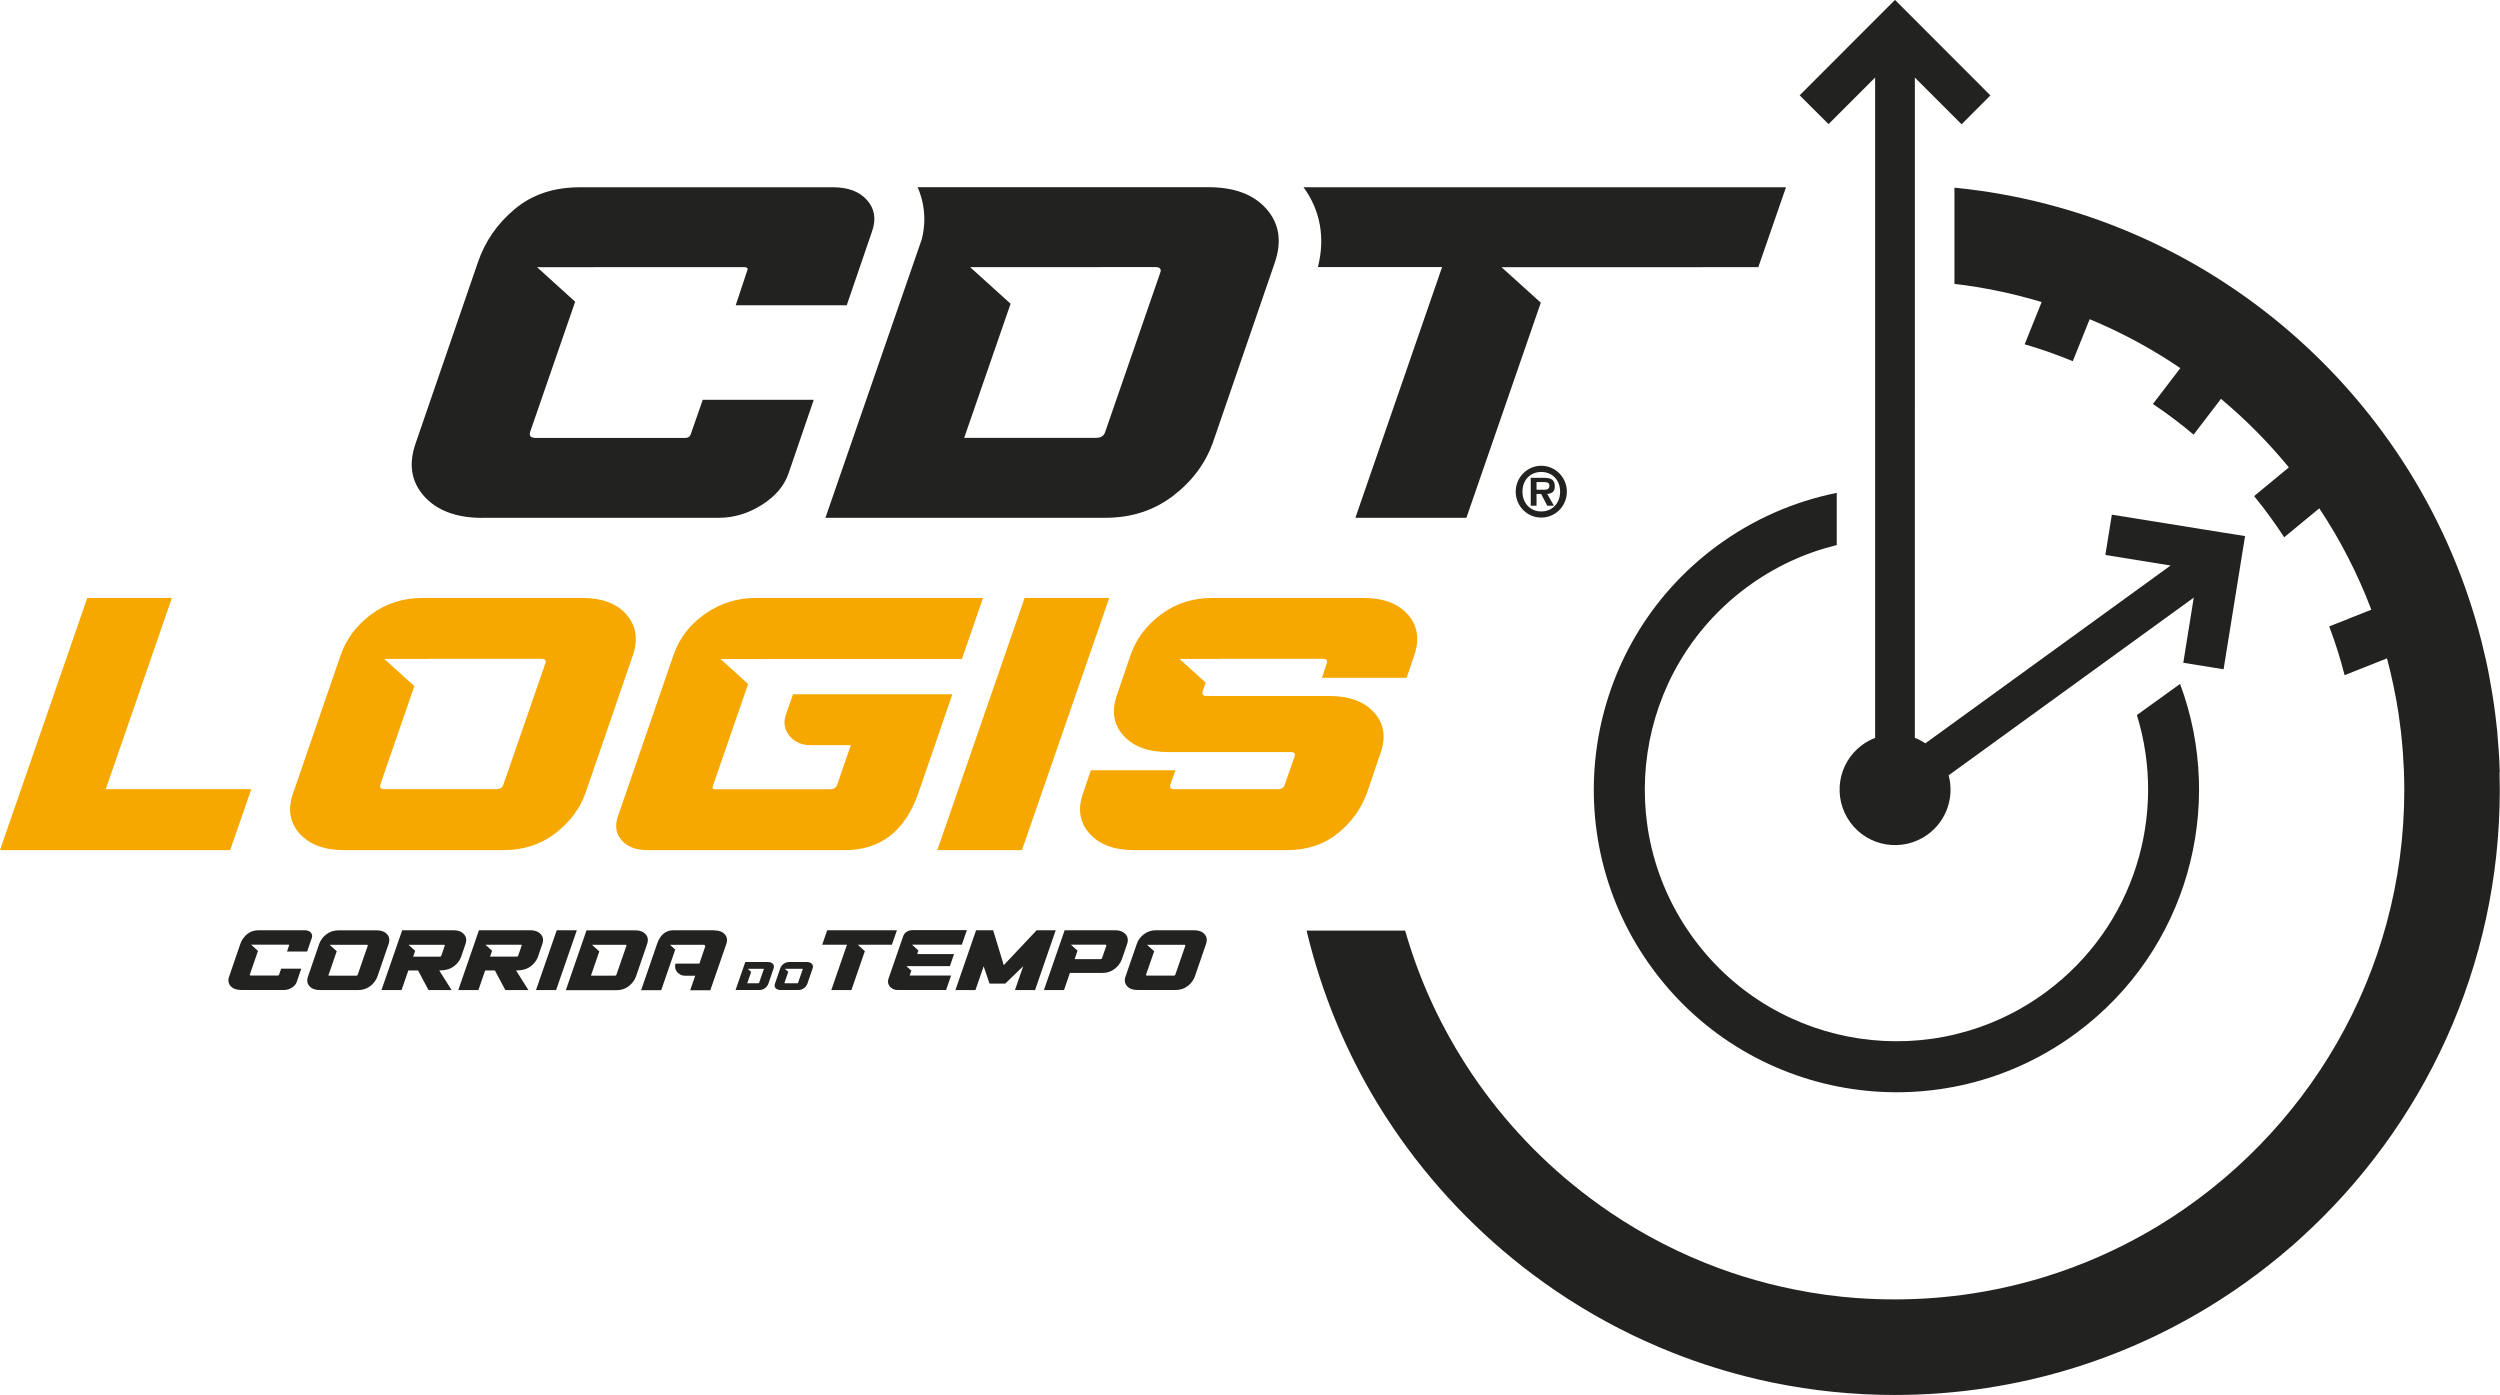 <?xml version="1.0" encoding="UTF-8"?>
<svg id="Camada_2" data-name="Camada 2" xmlns="http://www.w3.org/2000/svg" viewBox="0 0 310.78 173.37">
  <defs>
    <style>
      .cls-1 {
        fill: #f6a800;
      }

      .cls-1, .cls-2 {
        stroke-width: 0px;
      }

      .cls-2 {
        fill: #222221;
      }
    </style>
  </defs>
  <g id="Camada_1-2" data-name="Camada 1">
    <g>
      <path class="cls-1" d="m77.89,76.4c-1.21-1.38-3.05-2.07-5.52-2.07h-19.81c-2.47,0-4.62.69-6.45,2.07-1.83,1.38-3.09,3.07-3.77,5.07l-5.88,17.07c-.72,2-.46,3.69.77,5.07,1.23,1.38,3.08,2.07,5.55,2.07h19.81c2.47,0,4.61-.69,6.42-2.07,1.81-1.38,3.08-3.07,3.79-5.07l5.87-17.07c.68-2,.42-3.69-.8-5.07m-10.08,6.07l-5.21,15.06c-.11.38-.4.57-.87.57h-13.9c-.47,0-.64-.19-.53-.57l4.23-12.24-3.74-3.38h5.54s.06-.01.09-.01h13.91c.46,0,.62.19.48.57"/>
      <polygon class="cls-1" points="10.85 74.33 21.37 74.33 13.15 98.1 31.24 98.1 28.61 105.68 0 105.68 10.85 74.33"/>
      <path class="cls-1" d="m175.01,76.4c-1.21-1.38-3.05-2.07-5.52-2.07h-18.74c-2.47,0-4.62.69-6.45,2.07-1.83,1.38-3.09,3.07-3.77,5.07l-1.66,4.88c-.72,2-.46,3.69.77,5.07,1.23,1.38,3.08,2.07,5.55,2.07h15.25c.47,0,.62.19.48.57l-1.21,3.48c-.11.38-.4.57-.87.57h-12.83c-.47,0-.64-.19-.53-.57l.65-1.79h-10.52l-.95,2.79c-.72,2-.46,3.69.77,5.07,1.23,1.38,3.08,2.07,5.55,2.07h19.01c2.47,0,4.57-.69,6.29-2.07,1.72-1.38,2.94-3.07,3.66-5.07l1.66-4.88c.72-2,.46-3.69-.77-5.07-1.23-1.38-3.08-2.07-5.55-2.07h-15.25c-.47,0-.64-.19-.53-.57l.38-1.09-3.26-2.95h4.91s.06-.01.09-.01h12.83c.47,0,.62.19.48.57l-.59,1.79h10.52l.95-2.79c.68-2,.42-3.69-.79-5.07"/>
      <polygon class="cls-1" points="127.37 74.33 137.89 74.33 127.04 105.68 116.52 105.68 127.37 74.33"/>
      <path class="cls-1" d="m122.21,74.33h-28.28c-2.29,0-4.38.66-6.28,1.98-1.9,1.32-3.21,3.04-3.94,5.16l-6.9,20.03c-.4,1.16-.24,2.15.47,2.96.72.81,1.79,1.22,3.22,1.22h24.54c4.44,0,7.49-2.38,9.14-7.14l4.21-12.23h-19.81l-.91,2.62c-.64,1.83.87,3.7,2.99,3.7h5.11l-1.7,4.92c-.11.38-.44.57-.97.57h-14.17c-.29,0-.4-.12-.33-.35l4.4-12.74-3.42-3.1h5.12s.06-.01.09-.01h24.79l2.62-7.58Z"/>
      <path class="cls-2" d="m59.99,64.37h29.35c1.88,0,3.66-.53,5.35-1.6,1.69-1.06,2.79-2.36,3.32-3.88l3.15-9.19h-13.8l-1.49,4.28c-.09.3-.32.46-.69.46h-18.58c-.61,0-.84-.25-.7-.74l5.6-16.19-4.73-4.29h7.05s.08-.01.12-.01h18.58c.38,0,.5.15.36.46l-1.42,4.28h13.8l3.15-9.19c.53-1.52.32-2.82-.62-3.88-.94-1.06-2.35-1.6-4.23-1.6h-31.47c-3.24,0-5.94.9-8.1,2.71-2.17,1.81-3.7,4.02-4.59,6.65l-7.7,22.38c-.94,2.63-.6,4.84,1.01,6.65,1.61,1.81,4.04,2.71,7.28,2.71"/>
      <path class="cls-2" d="m150.19,23.27h-36.12c1.49,3.36.53,6.38.53,6.38h.02s-12.01,34.72-12.01,34.72h34.77c3.24,0,6.04-.9,8.42-2.71,2.38-1.81,4.03-4.02,4.98-6.65l7.7-22.38c.89-2.63.55-4.84-1.04-6.65-1.59-1.81-4-2.71-7.24-2.71m-5.98,10.67l-6.83,19.75c-.15.5-.53.74-1.13.74h-16.4l5.77-16.67-5.03-4.55h6.6s16.4-.01,16.4-.01c.61,0,.82.25.62.74"/>
      <path class="cls-2" d="m163.82,33.2h15.45l-10.78,31.17h13.8l9.25-26.74-4.88-4.41h6.41s25.51-.01,25.51-.01l3.44-9.93h-59.98c2.09,2.83,2.72,6.28,1.79,9.93"/>
      <path class="cls-2" d="m188.42,61.12c0,1.78,1.41,3.22,3.18,3.22s3.18-1.44,3.18-3.22-1.43-3.22-3.18-3.22-3.18,1.44-3.18,3.22m5.52,0c0,1.44-.98,2.46-2.34,2.46s-2.34-1.02-2.34-2.46.96-2.45,2.34-2.45,2.34,1.02,2.34,2.45"/>
      <path class="cls-2" d="m190.29,62.87h.72v-1.47h.57l.76,1.47h.83l-.83-1.47c.6-.04.94-.3.94-.94,0-.81-.44-1.06-1.33-1.06h-1.66v3.47Zm.72-2.94h.78c.33,0,.82-.03.82.43,0,.43-.27.53-.65.52h-.95v-.95Z"/>
      <path class="cls-2" d="m233.1,9.64v82.09c-.54.21-1.06.48-1.56.84-3.09,2.23-3.78,6.54-1.55,9.63,2.23,3.09,6.54,3.78,9.63,1.55,2.39-1.72,3.34-4.69,2.62-7.37l30.47-22.09-1.3,8.1,5.01.81,1.86-11.55.81-5.01-2.95-.47-2.06-.33-11.55-1.86-.81,5.01,8.11,1.31-30.48,22.1c-.42-.27-.85-.5-1.31-.67V9.64l5.81,5.81,3.58-3.59-8.27-8.28-3.59-3.59-2.11,2.11-1.47,1.47-8.27,8.28,3.59,3.58,5.81-5.81Z"/>
      <path class="cls-2" d="m217.1,73.04c3.46-2.57,7.28-4.32,11.23-5.28v-6.49c-5.27,1.06-10.4,3.26-15.01,6.68-16.68,12.39-20.16,35.96-7.77,52.64,12.39,16.68,35.96,20.16,52.64,7.77,13.76-10.22,18.52-28.05,12.82-43.34l-5.37,3.87c3.82,12.33-.28,26.25-11.23,34.38-13.87,10.3-33.47,7.41-43.77-6.46-10.3-13.87-7.41-33.47,6.46-43.77"/>
      <path class="cls-2" d="m310.75,96c0-.21-.02-.42-.02-.62-.02-.53-.04-1.07-.08-1.6-.01-.2-.02-.41-.04-.61-.05-.67-.1-1.34-.16-2.01v-.11c-.08-.73-.16-1.46-.25-2.19-.02-.13-.03-.25-.05-.38-.08-.61-.16-1.21-.26-1.81-.02-.14-.04-.29-.07-.43-.11-.69-.23-1.38-.36-2.07,0,0,0-.02,0-.02-.14-.75-.3-1.5-.46-2.24,0-.02,0-.05-.02-.07-.15-.68-.31-1.36-.48-2.03-.01-.05-.02-.1-.04-.15h0c-7.68-30.23-33.72-53.21-65.5-56.33v11.96c3.72.44,7.34,1.2,10.84,2.26l-2.11,5.25c2.03.59,4.02,1.29,5.98,2.1l2.1-5.22c3.98,1.65,7.75,3.69,11.27,6.08l-3.41,4.46c1.75,1.17,3.44,2.44,5.06,3.81l3.4-4.45c3.07,2.57,5.9,5.42,8.44,8.52l-4.32,3.57c.72.88,1.43,1.79,2.1,2.73.57.79,1.12,1.59,1.64,2.39l4.36-3.6c2.61,3.92,4.78,8.14,6.47,12.6l-5.23,2.08c.75,1.99,1.39,4.02,1.91,6.06l5.27-2.09c.59,2.23,1.07,4.5,1.43,6.82,0,.03,0,.06.01.09.11.75.21,1.5.3,2.25,0,.04,0,.09.01.13.08.71.15,1.42.2,2.14,0,.06.01.13.02.19.05.71.09,1.42.12,2.14,0,.14.01.29.02.43.02.72.04,1.44.04,2.17,0,22.92-12.24,43.03-30.52,54.15-.44.26-.87.52-1.32.78-3.98,2.29-8.23,4.16-12.69,5.55-.99.31-1.99.59-3,.85-1.01.26-2.03.5-3.06.71-1.03.21-2.07.4-3.12.56-3.14.48-6.36.73-9.63.73-1.64,0-3.26-.06-4.87-.18-.54-.04-1.07-.09-1.6-.14-2.66-.27-5.27-.71-7.82-1.3-.51-.12-1.02-.24-1.52-.37-2.02-.52-4.01-1.14-5.95-1.85-4.85-1.78-9.42-4.13-13.63-6.98-.84-.57-1.67-1.16-2.48-1.77-2.85-2.13-5.51-4.49-7.96-7.06-2.45-2.57-4.68-5.34-6.68-8.29-1.42-2.11-2.72-4.3-3.89-6.58-.47-.91-.91-1.83-1.33-2.77-1.25-2.75-2.29-5.61-3.14-8.56h-12.25c1.83,7.68,4.82,14.92,8.81,21.49.63,1.03,1.28,2.05,1.96,3.05,4.74,7,10.62,13.17,17.38,18.23,1.93,1.44,3.93,2.8,6,4.06.52.31,1.04.62,1.56.92,2.1,1.21,4.26,2.32,6.48,3.32,1.11.5,2.23.98,3.37,1.43,3.41,1.35,6.95,2.45,10.59,3.3.61.14,1.22.27,1.83.4,4.89,1,9.95,1.53,15.14,1.53,3.89,0,7.71-.3,11.44-.87,1.86-.29,3.71-.64,5.53-1.06,1.21-.28,2.41-.59,3.6-.93,6.54-1.86,12.72-4.59,18.4-8.05,2.07-1.26,4.07-2.61,6-4.06.48-.36.96-.73,1.43-1.1.95-.74,1.88-1.51,2.79-2.3.46-.39.91-.79,1.35-1.2,15.15-13.77,24.67-33.62,24.67-55.65,0-.72-.01-1.44-.03-2.16"/>
      <path class="cls-2" d="m100.33,119.59h-2.2c-.27,0-.51.08-.72.23-.2.15-.34.34-.42.56l-.65,1.9c-.08.22-.05.41.08.56.14.15.34.23.62.23h2.2c.27,0,.51-.08.71-.23.2-.15.34-.34.42-.56l.65-1.9c.08-.22.05-.41-.09-.56-.14-.15-.34-.23-.61-.23m-1.09,2.58s-.04.06-.1.06h-1.55c-.05,0-.07-.02-.06-.06l.47-1.36-.42-.38h.62s0,0,.01,0h1.54c.05,0,.07.02.05.06l-.58,1.67Z"/>
      <path class="cls-2" d="m95.48,119.59h-2.83l-1.21,3.48h2.95c.27,0,.51-.08.71-.23.2-.15.34-.34.42-.56l.65-1.9c.08-.22.05-.41-.09-.56-.14-.15-.34-.23-.61-.23m-1.09,2.58s-.04.06-.1.06h-1.39l.49-1.41-.43-.39h.56s1.39,0,1.39,0c.05,0,.07.02.05.06l-.58,1.67Z"/>
      <path class="cls-2" d="m44.49,123.08c.59,0,1.09-.16,1.53-.49.43-.33.73-.73.9-1.2l1.39-4.05c.16-.48.1-.88-.19-1.2-.29-.33-.72-.49-1.31-.49h-4.7c-.59,0-1.1.16-1.53.49-.44.33-.73.73-.9,1.2l-1.39,4.05c-.17.48-.11.88.18,1.2.29.33.73.49,1.32.49h4.7Zm-3.63-1.93l1-2.9-.89-.8h1.31s.01,0,.02,0h3.3c.11,0,.15.05.11.13l-1.24,3.58c-.03.09-.09.13-.21.13h-3.3c-.11,0-.15-.04-.13-.13"/>
      <path class="cls-2" d="m56.4,120.14c.45-.33.75-.73.92-1.19l.55-1.61c.16-.47.1-.87-.19-1.2-.29-.33-.72-.5-1.31-.5h-6.37l-2.58,7.44h2.5l.84-2.44h1.21l1.3,2.44h2.87l-1.54-2.44h.05c.72,0,1.31-.17,1.75-.5m-5.04-1.21l.25-.73-.83-.75h1.09s3.3,0,3.3,0c.11,0,.15.04.11.13l-.42,1.22c-.03.09-.09.13-.21.13h-3.3Z"/>
      <path class="cls-2" d="m65.91,115.64h-6.37l-2.57,7.44h2.5l.84-2.44h1.21l1.3,2.44h2.87l-1.54-2.44h.05c.72,0,1.31-.17,1.75-.5.45-.33.75-.73.92-1.19l.55-1.61c.16-.47.1-.87-.19-1.2-.29-.33-.73-.5-1.31-.5m-1.08,1.93l-.42,1.22c-.03.09-.09.13-.2.13h-3.3l.25-.73-.83-.75h1.09s3.3,0,3.3,0c.11,0,.15.04.11.13"/>
      <polygon class="cls-2" points="66.63 123.08 69.13 123.08 71.71 115.64 69.21 115.64 66.63 123.08"/>
      <path class="cls-2" d="m88.75,115.64h-5.03c-.97,0-1.65.57-2.04,1.7l-1.98,5.75h2.5l.62-1.8.52-1.51.6-1.74-.65-.59h1.14s.03,0,.05,0h2.94c.21,0,.29.09.23.26l-.71,2.08h-2.96c-.26.75.35,1.51,1.21,1.51h1.23l-.62,1.8h2.5l1.99-5.75c.16-.48.1-.88-.19-1.2-.29-.33-.72-.49-1.31-.49"/>
      <path class="cls-2" d="m35.68,118.29h2.5l.57-1.66c.1-.28.06-.51-.11-.7-.17-.19-.43-.29-.76-.29h-5.7c-.59,0-1.07.16-1.47.49-.39.33-.67.73-.83,1.2l-1.39,4.05c-.17.48-.11.88.18,1.2.29.33.73.49,1.32.49h5.32c.34,0,.66-.1.97-.29.31-.19.51-.43.6-.7l.57-1.66h-2.5l-.27.77c-.02.06-.06.08-.13.08h-3.36c-.11,0-.15-.04-.13-.13l1.01-2.93-.86-.78h1.28s.01,0,.02,0h3.36c.07,0,.09.03.07.08l-.26.77Z"/>
      <path class="cls-2" d="m78.16,122.59c.43-.33.73-.73.9-1.2l1.39-4.05c.16-.48.1-.88-.19-1.2-.29-.33-.72-.49-1.31-.49h-6.04l-2.57,7.44h6.29c.59,0,1.09-.16,1.53-.49m-1.73-1.31h-2.97l1.04-3.02-.91-.82h1.2s2.97,0,2.97,0c.11,0,.15.04.11.13l-1.24,3.58c-.03.09-.1.13-.21.13"/>
      <path class="cls-2" d="m148.44,115.64h-4.7c-.59,0-1.1.16-1.53.49-.44.33-.73.73-.89,1.2l-1.4,4.05c-.17.48-.11.88.18,1.2.29.33.73.49,1.32.49h4.7c.59,0,1.09-.16,1.52-.49.43-.33.73-.73.9-1.2l1.39-4.05c.16-.48.1-.88-.19-1.2-.29-.33-.72-.49-1.31-.49m-1.08,1.93l-1.24,3.58c-.03.09-.09.13-.21.13h-3.3c-.11,0-.15-.04-.13-.13l1.01-2.9-.89-.8h1.31s.01,0,.02,0h3.3c.11,0,.15.04.11.13"/>
      <path class="cls-2" d="m140.19,116.68c-.06-.31-.22-.56-.5-.75-.28-.19-.63-.29-1.07-.29h-6.27l-2.58,7.44h2.5l.73-2.13h4.03c.59,0,1.1-.17,1.53-.5.43-.33.73-.73.9-1.2l.66-1.92c.08-.22.1-.44.06-.65m-2.65.89l-.53,1.53c-.03.09-.1.13-.21.13h-3.2l.36-1.05-.83-.75h1.09s3.2,0,3.2,0c.07,0,.11.03.12.08,0,.02,0,.04,0,.05"/>
      <polygon class="cls-2" points="111.5 115.64 102.83 115.64 102.21 117.44 105.29 117.44 103.34 123.08 105.84 123.08 107.51 118.24 106.63 117.44 107.79 117.44 107.79 117.44 110.87 117.44 111.5 115.64"/>
      <polygon class="cls-2" points="128.87 115.64 124.78 119.98 123.46 115.64 121.34 115.64 118.77 123.08 121.26 123.08 122.28 120.12 123.01 122.27 124.97 122.27 127.2 120.11 126.17 123.08 128.67 123.08 131.24 115.64 128.87 115.64"/>
      <path class="cls-2" d="m118.08,120.11l.52-1.51h-4.58l.15-.44-.8-.73h1.05s5.15,0,5.15,0l.62-1.8h-6.79c-.51,0-.97.3-1.12.74l-1.84,5.32c-.24.68.33,1.38,1.12,1.38h6.05l.62-1.8h-5.15l.21-.61-.62-.56h5.39Z"/>
    </g>
  </g>
</svg>